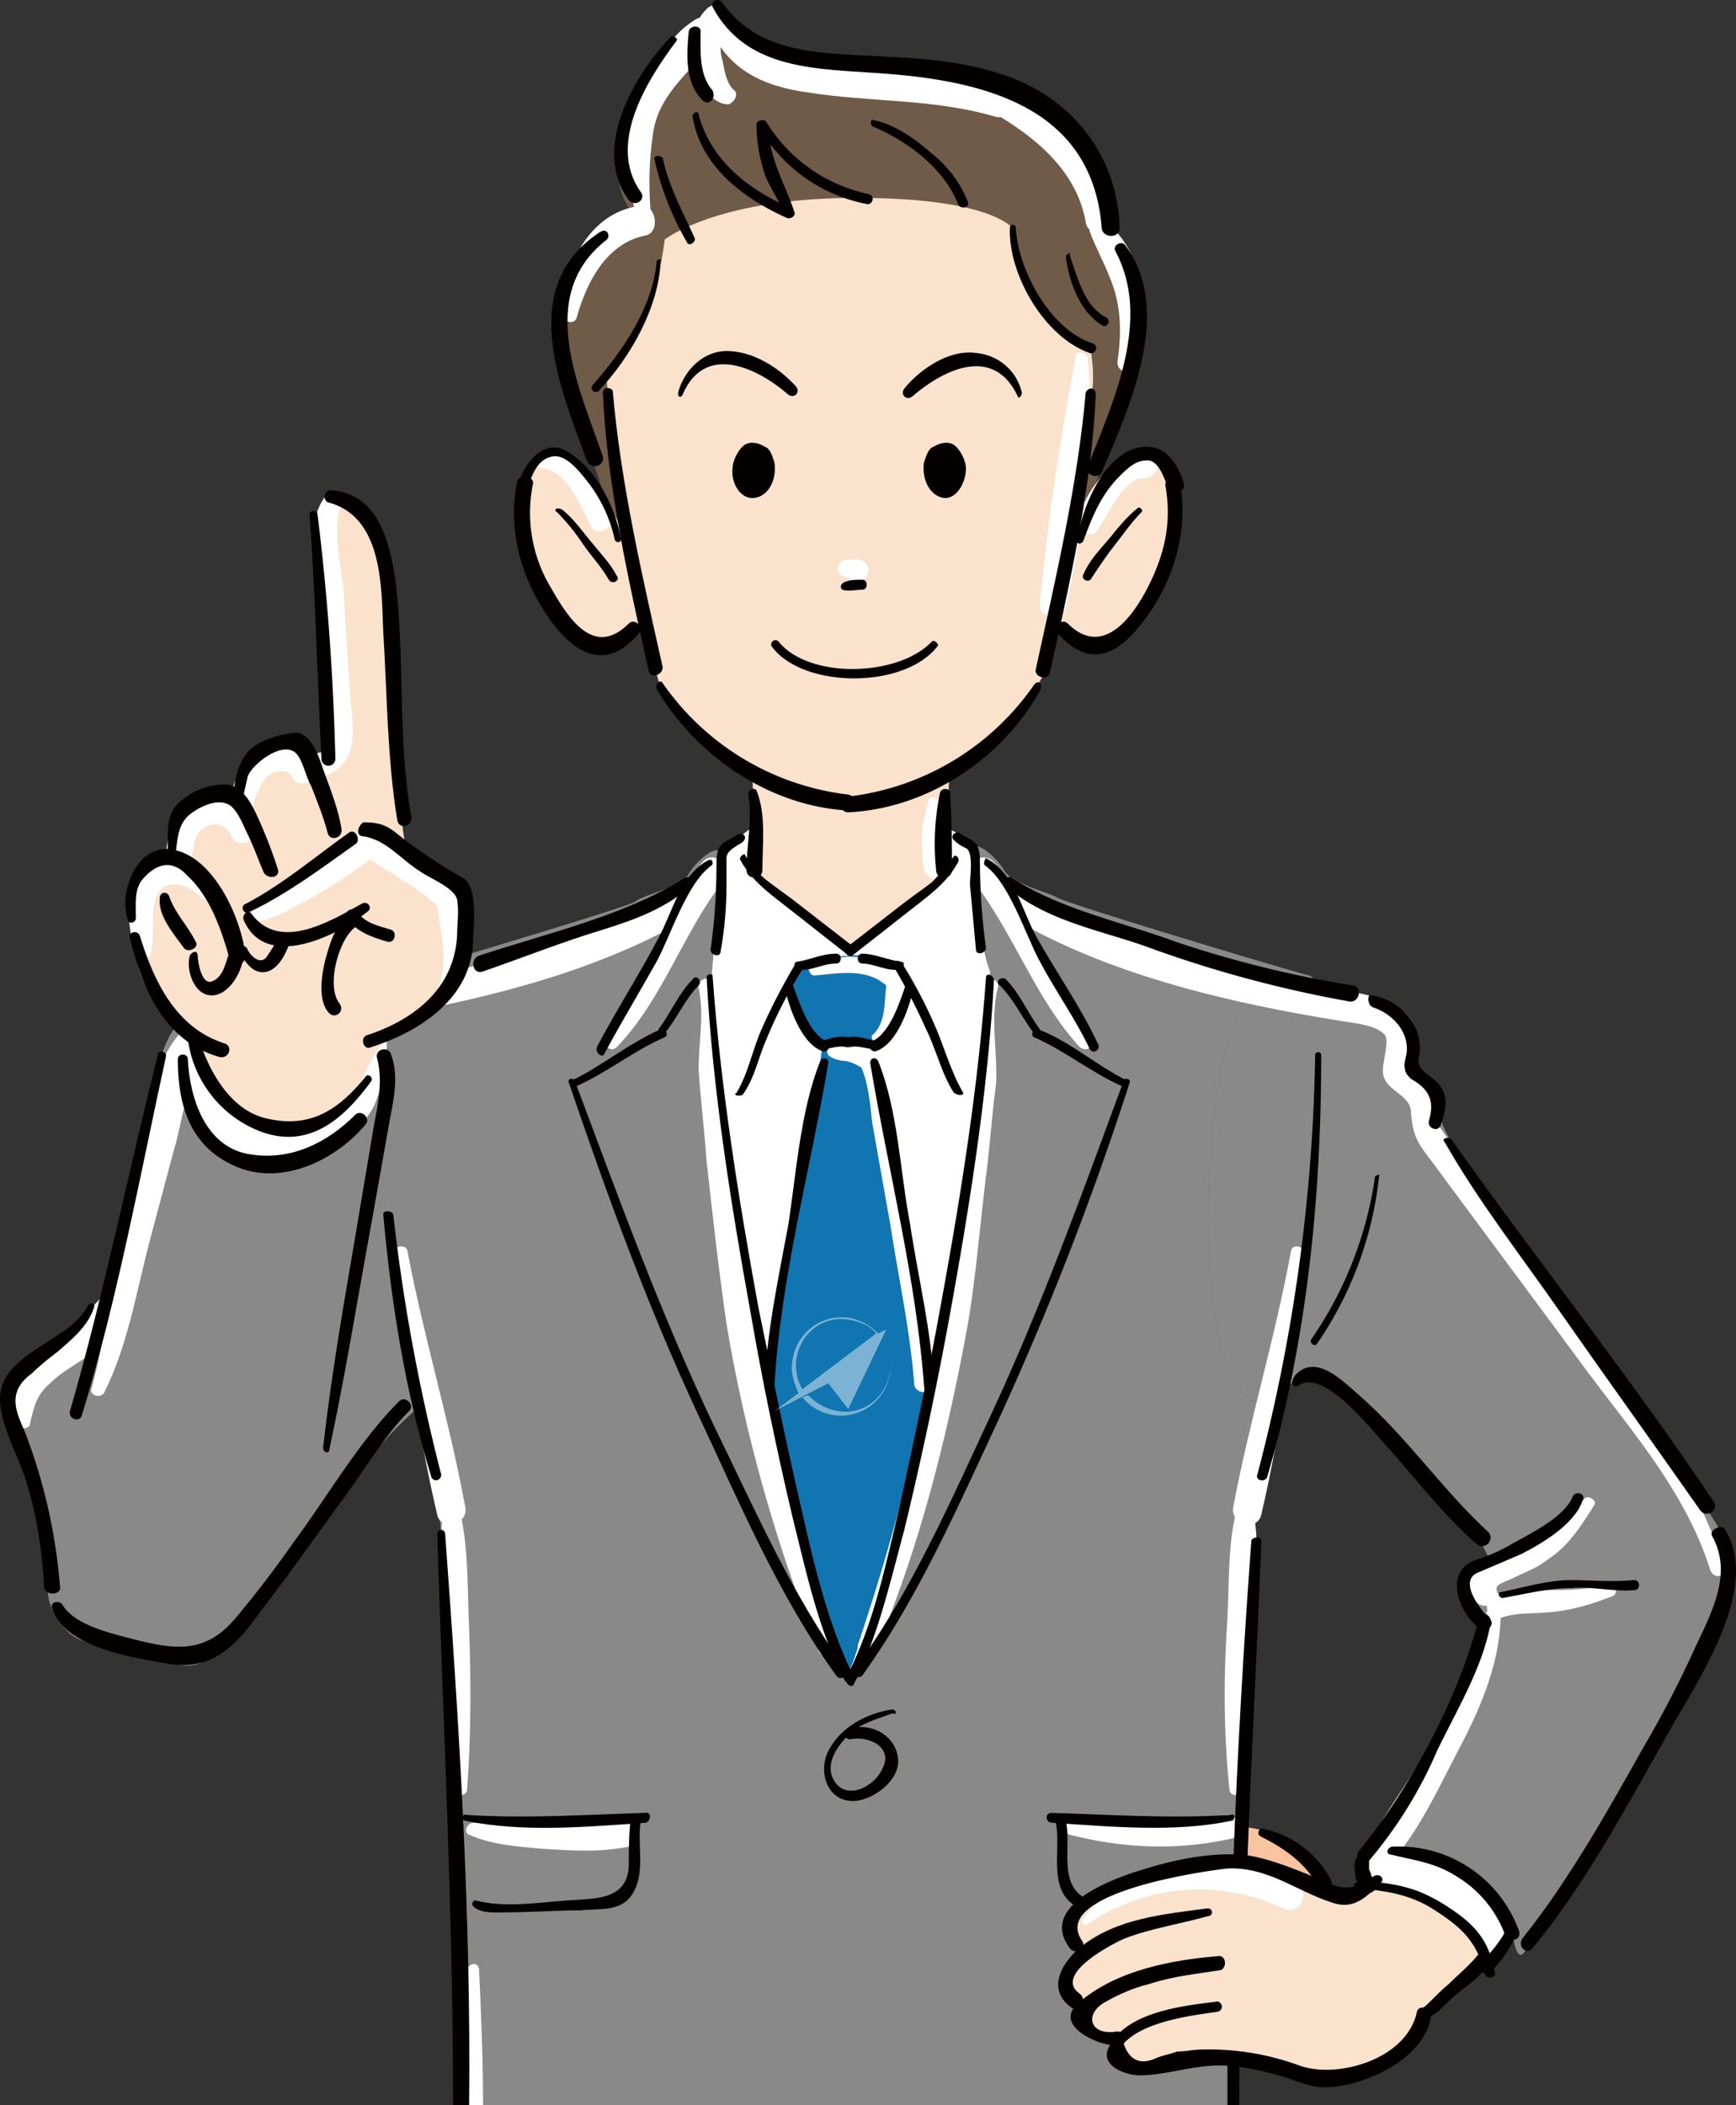 <svg xmlns="http://www.w3.org/2000/svg" width="132" height="160" fill="none" viewBox="0 0 132 160"><rect x="0" y="0" width="132" height="160" fill="#333333" stroke="none"/><g clip-path="url(#a)"><path fill="#898989" d="M95.45 114.05c.15-1.51 1.97-7.26 3.19-15.12 1.21-7.86 3.19-24.18.9-24.79-2.27-.6-18.35-5.44-19.1-5.9-.77-.45-3.5-1.05-4.1-2.11-.61-1.06-2.43-2.57-2.43-1.36l.15 5.6s1.52 6.34-1.82 24.33a210 210 0 0 1-8.2 31.9c-.76-2.42-5.16-15.27-8.04-31.6-2.88-17.84-1.36-24.34-1.36-24.34l.15-5.59c0-1.2-1.82.3-2.43 1.36-.6 1.06-3.34 1.51-4.1 2.12-.76.45-17 5.29-19.12 5.9-2.12.6-.3 16.92 1.07 24.78 1.21 7.86 3.18 13.6 3.18 15.12.16 1.36 1.22 31.9 1.52 45.65h59.02c.3-13.6 1.52-44.6 1.52-45.95"/><path fill="#fff" d="M36.43 149.72c0-.6-.76-.6-.91 0-.15 3.48-.15 6.8-.15 10.28h1.36c0-3.48-.15-6.95-.3-10.28"/><path fill="#040000" d="M94.24 155.92c0-.6-.91-.6-.91 0V160h.9z"/><path fill="#fff" d="M106.83 140.2c-1.21-.3-3.64 2.42-2.58 2.72s3.5.3 5.31 1.81a12 12 0 0 1 3.19 4.39c.3.6 2.12-2.57 2.12-2.57-.45-1.21-1.51-3.03-4.24-4.84-2.28-1.36-3.8-1.51-3.8-1.51"/><path fill="#898989" d="M35.21 104.07s-5.15-24.49-5.91-25.24c-.76-.91-7.9-3.18-11.99-2.57-4.25.45-4.55 2.87-5.16 4.23-.45 1.2-2.58 14.2-3.64 16.63s-3.34 4.53-4.7 5.6c-1.37 1.05-2.28 1.65-3.2 2.86-.9 1.21.46 3.48 1.53 5.6.9 2.11 1.67 8.16 1.51 9.52s1.07 3.17 2.13 3.78 7.89 2.11 8.2 2.11 1.36.16 2.72-1.2c1.37-1.37 10.62-13.61 10.62-13.61s4.56-6.05 7.9-6.8z"/><path fill="#fff" d="M57.52 62.5c-.3.6-2.58 1.82-2.58 2.12s-.91 9.97-.91 11.18c-.15 1.21 3.19 23.28 4.55 30.54 1.52 7.25 5 21.46 6.07 21.31.91-.15 3.95-11.94 6.52-25.24 2.13-11.04 3.8-23.28 4.1-28.57-.9-2.12-1.21-8.47-1.21-9.22 0-.76-1.52-1.51-2.89-1.97-1.36-.45-13.65-.15-13.65-.15"/><path fill="#6F5B48" d="M84.83 18.06c1.37 2.12 2.13 4.84 1.52 8.92-.76 4.08-4.55 13.9-4.55 13.9l-34.6.46s-3.34-9.52-4.25-13.6c-.9-4.09-.3-8.92 5.16-11.5-1.67-2.1-1.52-5.59.3-9.21 1.83-3.63 4.7-5.75 6.38-6.35 0 0 1.06 3.47 7.74 4.08 6.67.75 13.8.9 18.05 4.08 4.4 3.02 4.25 9.22 4.25 9.22"/><path fill="#1175B1" d="M64.5 72.63c-2.28.15-3.8.9-3.8.9l-.75 1.52s.6 1.81 1.06 2.72c.45.76 1.52 1.66 1.52 1.66l-.76 5.9s-3.19 17.08-3.34 19.5 3.34 14.66 3.94 17.08c.61 2.27 1.67 5.6 1.98 5.6.3 0 5.3-15.58 6.22-22.53.15-1.51-4.1-25.1-4.1-25.1s1.37-1.96 1.67-2.72l.76-1.96-1.06-1.66c.3-.46-1.52-1.06-3.34-.91"/><path fill="#F8C39F" d="M57.37 66.28c.15-3.17-.15-8.16-.46-9.67h15.33l-.15 4.53.15 5.14-7.44 5.9z"/><path fill="#575A61" d="M97.58 74.44c1.97.46 6.82 1.67 7.89 1.82 1.21.15 2.42 1.5 2.27 3.02-.15 1.51-.3 2.12 0 2.27s.6.15 1.22.9c.45.91.9 1.82.6 2.12-.15.45.3 1.66 1.82 3.78a4401 4401 0 0 1 18.06 25.85c1.21 1.81 2.43 3.47 2.12 5.9-.3 2.41-2.12 5.89-3.49 8.46-1.51 2.72-11.68 19.5-12.29 19.95-.6.46-.75-1.81-1.06-2.57-.3-.6-3.8-4.08-6.07-4.68s-2.12-.6-2.12-.6l-2.13 2.26s-.9-1.36-.75-1.66l.45-.91s6.22-7.86 8.8-17.23c0 0-2.12-2.57-1.52-3.48.61-.9 1.83-1.2 1.83-1.2s-.92-2.12-1.83-2.88c-.9-.6-6.37-8.01-7.89-9.22s-3.94-2.57-5.16-1.36c-1.2 1.2-3.18 1.5-3.18 1.5s-3.04-1.96-3.19-11.18c-.3-9.07.91-21.91 5.62-20.86"/><path fill="#F8C39F" d="M104.25 143.07c-.9.9-1.82 1.2-2.12 1.2s-.91-.3-.91-.3-3.64-1.5-5.62-2.1c-1.97-.61-4.1-.31-7.73.75-3.65 1.06-5.92 2.26-6.23 3.47-.45 1.21.61 2.27.61 2.27s-1.06 1.51-1.06 2.27c-.15.75 1.06 1.66 1.06 1.66s-.45 1.06.15 1.51c.61.46 1.67.9 1.67.9l1.22.31s-.46 1.06 0 1.51c.45.46 1.21.6 1.21.6l6.07-1.05c1.06-.15 2.73.6 2.88.76.3.15 4.4 1.96 7.9.75 3.48-1.2 3.79-2.27 5-4.84 0 0 4.55-3.47 4.4-4.38s-1.82-3.02-4.25-4.23-4.25-1.06-4.25-1.06"/><path fill="#F8C39F" d="M101.22 143.98c-1.52-2.57-3.95-4.39-4.7-4.69-.76-.3-1.98-.45-1.98-.45l-.15 3.02 2.12.3z"/><path fill="#FAE2CD" d="M46.14 28.94c.3 4.24 1.52 11.95 1.52 11.95s-2.73-5.6-5.01-6.35c-2.28-.76-3.34 2.42-2.58 6.2.76 3.77 3.8 8.91 5.77 8.61 1.97-.45 3.03-1.66 3.03-1.66s.91 3.02 1.21 4.08 3.34 4.53 7.29 6.8c3.94 2.12 6.07 2.57 7.28 2.57s7.44-1.51 10.92-5.14c3.5-3.63 3.8-4.83 3.8-4.83l.9-3.18s2.13 1.97 4.26.76 4.85-5.9 5-8.62c.3-2.72-.45-5.6-1.66-5.74-1.22-.15-2.74.45-2.74.75-.15.3-1.36 1.36-1.36 1.66-.15.3-2.13 3.48-2.13 3.48s1.22-8.46 1.37-10.28c.3-1.81-.15-3.78-.15-3.78a11.2 11.2 0 0 1-5.77-8.76s-1.36-2.42-11.98-2.42-14.57 3.17-14.57 3.17-.46 4.08-1.82 6.35c-1.52 2.42-2.58 4.38-2.58 4.38"/><path fill="#fff" d="M57.52 62.5c-.3.6-2.58 1.82-2.58 2.12s-.91 9.97-.91 11.18c-.15 1.21 3.19 23.28 4.55 30.54 1.52 7.25 5 21.46 6.07 21.31.91-.15 3.95-11.94 6.52-25.24 2.13-11.04 3.8-23.28 4.1-28.57-.9-2.12-1.21-8.47-1.21-9.22 0-.76-1.52-1.51-2.89-1.97-1.36-.45-13.65-.15-13.65-.15"/><path fill="#1175B1" d="M64.5 72.63c-2.28.15-3.8.9-3.8.9l-.75 1.52s.6 1.81 1.06 2.72c.45.76 1.52 1.66 1.52 1.66l-.76 5.9s-3.19 17.08-3.34 19.5 3.34 14.66 3.94 17.08c.61 2.27 1.67 5.6 1.98 5.6.3 0 5.3-15.58 6.22-22.53.15-1.51-4.1-25.1-4.1-25.1s1.37-1.96 1.67-2.72l.76-1.96-1.06-1.66c.3-.46-1.52-1.06-3.34-.91"/><path fill="#FAE2CD" d="M57.37 66.28c.15-3.17-.15-8.16-.46-9.67h15.33l-.15 4.53.15 5.14-7.44 5.9z"/><path fill="#898989" d="M97.58 74.44c1.97.46 6.82 1.67 7.89 1.82 1.21.15 2.42 1.5 2.27 3.02-.15 1.51-.3 2.12 0 2.27s.6.15 1.22.9c.45.91.9 1.82.6 2.12-.15.45.3 1.66 1.82 3.78a4401 4401 0 0 1 18.06 25.85c1.21 1.81 2.43 3.47 2.12 5.9-.3 2.41-2.12 5.89-3.49 8.46-1.51 2.72-11.68 19.5-12.29 19.95-.6.46-.75-1.81-1.06-2.57-.3-.6-3.8-4.08-6.07-4.68s-2.12-.6-2.12-.6l-2.13 2.26s-.9-1.36-.75-1.66l.45-.91s6.22-7.86 8.8-17.23c0 0-2.12-2.57-1.52-3.48.61-.9 1.83-1.2 1.83-1.2s-.92-2.12-1.83-2.88c-.9-.6-6.37-8.01-7.89-9.22s-3.94-2.57-5.16-1.36c-1.2 1.2-3.18 1.5-3.18 1.5s-3.04-1.96-3.19-11.18c-.3-9.07.91-21.91 5.62-20.86"/><path fill="#FAE2CD" d="M104.25 143.07c-.9.9-1.82 1.2-2.12 1.2s-.91-.3-.91-.3-3.64-1.5-5.62-2.1c-1.97-.61-4.1-.31-7.73.75-3.65 1.06-5.92 2.26-6.23 3.47-.45 1.21.61 2.27.61 2.27s-1.06 1.51-1.06 2.27c-.15.75 1.06 1.66 1.06 1.66s-.45 1.06.15 1.51c.61.46 1.67.9 1.67.9l1.22.31s-.46 1.06 0 1.51c.45.46 1.21.6 1.21.6l6.07-1.05c1.06-.15 2.73.6 2.88.76.3.15 4.4 1.96 7.9.75 3.48-1.2 3.79-2.27 5-4.84 0 0 4.55-3.47 4.4-4.38s-1.82-3.02-4.25-4.23-4.25-1.06-4.25-1.06"/><path fill="#F8C39F" d="M101.22 143.98c-1.52-2.57-3.95-4.39-4.7-4.69-.76-.3-1.98-.45-1.98-.45l-.15 3.02 2.12.3z"/><path fill="#fff" d="M27.17 77.62c8.35-1.36 17.76-3.48 25.19-7.86 1.37-.76.15-2.87-1.21-2.12-7.29 4.23-16.4 6.35-24.58 7.71-1.52.3-.91 2.57.6 2.27"/><path fill="#fff" d="M46.9 79.58c3.49-3.62 5-8.61 8.04-12.54.91-1.06-.6-2.57-1.52-1.51-1.97 2.11-2.43 5.29-3.8 7.7-1.05 1.97-1.96 4.09-3.48 5.75-.3.45.3 1.06.76.6"/><path fill="#fff" d="M30.06 95.15c.75 6.65 1.66 13.46 3.18 19.96.3 1.36 2.43.75 2.13-.6-1.22-6.66-3.19-13-4.4-19.5-.16-.46-1.07-.31-.91.14"/><path fill="#fff" d="M33.85 114.05c-.6 2.87-.15 6.04-.15 8.92.15 4.38.6 8.61.9 13 0 .6.92.6.92 0 .3-4.09.3-8.17.15-12.25-.15-3.02 0-6.65-.91-9.67 0-.46-.76-.46-.91 0"/><path fill="#fff" d="M49.48 16.25c-.15-1.97-.15-3.93.15-5.9.3-2.72 2.12-4.23 3.8-6.2.9-1.05-.46-2.57-1.68-1.66-4.4 3.78-5 8.62-3.34 13.9.3.46 1.07.46 1.07-.14"/><path fill="#fff" d="M55.85 6.88c-.6-.46-.76-1.52-.91-2.27-.15-.46-.15-.76-.15-1.21 0-.6.45-1.21.6-1.66.16-.91-.9-1.82-1.66-1.06-1.22 1.2-1.22 2.87-.76 4.53.3 1.06 1.06 2.72 2.42 2.72.46-.15.76-.75.46-1.05"/><path fill="#fff" d="M49.78 7.03c.76-.6 1.37-1.36 2.12-1.97.46-.6 1.07-1.51 1.83-1.81 1.36-.46.6-2.42-.76-1.82a7 7 0 0 0-2.13 1.97c-.76.9-1.51 1.81-1.82 3.02-.15.6.46.9.76.6"/><path fill="#fff" d="M53.88 1.74c1.21 3.47 4.1 4.83 7.58 5.29 4.7.75 9.41.45 14.12 1.81 1.2.45 1.97-1.36.9-2.12-6.67-4.08-15.77.76-21.54-5.59-.46-.45-1.21 0-1.06.6"/><path fill="#fff" d="M74.97 8.24c3.49 1.96 6.83 4.53 7.58 8.61.16 1.36 2.13.76 1.98-.6a11.5 11.5 0 0 0-9.1-9.22c-.61 0-1.07.75-.46 1.2"/><path fill="#fff" d="M43.86 24.1c.76-2.71 2.28-5.59 5.16-6.19 1.22-.15.91-2.42-.3-2.27-3.95.46-5.92 4.69-5.92 8.17 0 .75.91.9 1.06.3"/><path fill="#fff" d="M82.86 17.6c.45 1.22 1.06 2.28 1.52 3.48.9 2.12.9 4.24.6 6.35-.15.91 1.22 1.21 1.37.3.76-3.77 1.06-8.16-2.28-10.88-.45-.45-1.36 0-1.21.76"/><path fill="#fff" d="M53.12 75.05c.45 2.11 0 4.08 0 6.2.15 2.41.45 4.68.6 6.95.46 4.08.92 8.31 1.52 12.4 1.37 8.3 3.8 16.92 6.98 24.78.3.91 1.67.6 1.37-.45-2.73-8.16-4.7-16.63-6.37-24.94-.76-3.93-1.22-8.01-1.83-12.1-.45-2.71-.75-5.28-1.06-8-.15-1.82.15-3.48-.45-5.3.15-.45-.91-.15-.76.46"/><path fill="#fff" d="M131.1 119.19c-1.66-5.75-5-10.13-8.49-15.12-3.94-5.6-7.89-11.18-11.83-16.63-.46-.6-.91-1.2-1.22-1.66-.6-.76-.15-2.12-.45-3.02a2 2 0 0 0-.91-1.06c-1.22-.6-.76-1.81-.6-2.87 0-1.06-.77-1.97-1.68-2.42-1.67-1.06-4.1-1.06-5.92-1.51-2.88-.6-5.76-1.36-8.64-2.12-4.4-1.2-9.26-2.72-13.2-5.14-1.37-.75-2.58 1.36-1.22 2.12 7.44 4.38 16.7 6.5 25.19 7.86.9.15 2.58.3 3.19 1.06.3.45-.16 1.96-.16 2.57-.15 1.66 2.13 1.81 2.13 3.32.15 2.12.76 2.57 1.97 4.23 3.8 5.14 7.74 10.43 11.53 15.57 3.64 4.84 7.44 9.22 9.26 14.97.3.75 1.21.45 1.06-.15"/><path fill="#fff" d="M120.49 113.9c-1.82 1.96-4.25 3.17-6.68 4.23-1.36.6-3.49 2.57-1.36 3.78.75.45 1.51-.3 1.36-1.06-.15-.45.6-.6 1.22-.9.9-.46 1.82-.76 2.58-1.37 1.66-1.06 2.58-2.57 3.64-4.23.15-.3-.46-.76-.76-.45"/><path fill="#fff" d="M122.3 120.4c-1.66.45-3.18.45-4.85.45-1.36 0-2.58-.15-3.79.3-1.06.45-.6 2.27.45 1.82 1.22-.46 2.58-.3 3.95-.46 1.52-.15 3.03-.6 4.55-1.2.46-.16.3-1.06-.3-.91"/><path fill="#fff" d="M113.05 122.51a62 62 0 0 1-4.4 10.28c-1.67 2.87-3.94 5.75-5.3 8.77-.46.9.6 1.81 1.36 1.06 2.73-2.42 4.55-6.5 6.22-9.68s3.18-6.65 3.18-10.43c0-.45-.9-.6-1.06 0"/><path fill="#fff" d="M82.86 78.98c-1.37-1.66-2.43-3.78-3.5-5.75-1.36-2.57-1.66-5.59-3.78-7.7-1.07-1.06-2.43.45-1.52 1.5 3.03 3.94 4.7 8.93 8.04 12.55.6.46 1.21-.15.76-.6"/><path fill="#fff" d="M98.18 95c-1.21 6.65-3.18 13-4.4 19.5-.3 1.36 1.82 1.97 2.13.6 1.51-6.5 2.42-13.3 3.18-19.95 0-.45-.76-.6-.9-.15"/><path fill="#fff" d="M94.24 114.05c-.91 2.72-.76 6.04-.91 8.92-.3 4.38-.3 8.61.15 13 0 .6.91.6.91 0 .3-4.09.76-8.17.91-12.25.15-3.02.6-6.5-.15-9.67 0-.46-.76-.46-.91 0"/><path fill="#fff" d="M74.97 74.75c-.6 1.5-.46 3.02-.46 4.53 0 2.57-.45 5.14-.9 7.56-.61 4.38-1.22 8.77-1.98 13.15a172 172 0 0 1-6.37 24.94c-.3.9 1.06 1.21 1.36.45 3.34-7.86 5.47-16.47 6.98-24.79.61-3.62.91-7.4 1.37-11.18.3-2.27.45-4.69.76-6.95.15-2.42-.46-5 .15-7.41.15-.6-.76-.9-.91-.3"/><path fill="#fff" d="M64.04 43.76c.3.15.46.15.76.3.6.3 1.22 0 1.22-.76 0-.6-.61-.9-1.22-.75h-.45c-.61 0-.91 1.06-.3 1.2"/><path fill="#fff" d="M81.8 27.13a199 199 0 0 0-2.73 18.74c-.16 1.21 1.82 1.36 1.97.3 1.36-6.04 2.27-12.7 1.67-18.89 0-.45-.91-.75-.91-.15"/><path fill="#fff" d="M41.28 35.6c1.82.15 2.89 2.87 3.65 4.38.45.9 1.97.15 1.51-.9-.9-1.82-2.73-5.45-5.3-4.4-.46.31-.46.92.14.92"/><path fill="#fff" d="m83.47 40.28 1.36-2.27c.3-.45 1.21-1.66 1.97-1.66 1.22.15 1.82-1.66.46-1.81-1.37-.3-2.58.6-3.5 1.66-.75.9-1.81 2.42-1.66 3.78.3.6 1.06.9 1.37.3"/><path fill="#fff" d="M61.92 74.14c1.82-.15 3.94-.6 5.46.76.76.6 1.82-.46 1.06-1.06a4 4 0 0 0-2.58-1.06c-.6 0-1.21-.15-1.97 0-.76 0-1.36.45-2.12.6-.46-.15-.3.76.15.76"/><path fill="#fff" d="M66.93 79.43c.6-.15 1.06-.9 1.36-1.51.46-.9.76-1.96.6-3.02 0-.91-1.36-.91-1.5 0-.16 1.2 0 2.87-1.07 3.78-.15.15.15.75.6.75"/><path fill="#fff" d="M62.98 80.19c.3.3.91.45 1.37.45.6.15.76.3 1.36.6.76.46 1.98-.45 1.37-1.35-.46-.76-1.22-1.06-2.13-1.06-.6 0-1.51.15-1.97.6-.15.15-.15.46 0 .76"/><path fill="#fff" d="M65.4 80.94c.62 1.21.77 3.03.92 4.39l1.37 7.7c.6 3.94 1.51 8.02 1.82 12.1 0 .9 1.51.9 1.36 0-.3-3.93-1.21-7.86-1.97-11.64-.46-2.72-1.06-5.6-1.52-8.31-.3-1.52-.45-3.18-1.06-4.54-.46-.75-1.21-.3-.91.3"/><path fill="#fff" d="M70.57 60.99c-.15.76-.46 1.51-.46 2.42s0 1.81.15 2.57c.16 1.06 1.67 1.2 1.83 0 .15-.76 0-1.51 0-2.27-.16-.9-.46-1.81-.46-2.57-.3-.6-1.06-.75-1.06-.15"/><path fill="#fff" d="M35.67 139.44c1.67.76 3.64.9 5.46 1.06 2.28.15 4.4.3 6.68-.15 1.06-.3.76-1.81-.3-1.81-3.8-.16-7.74 0-11.54 0-.45 0-.76.75-.3.9"/><path fill="#fff" d="M81.34 139.44c4.1 1.06 8.2 1.21 12.3.3 1.2-.3.6-1.96-.46-1.8-3.8.44-7.9.9-11.69.44-.6 0-.76.91-.15 1.06"/><path fill="#fff" d="M82.7 146.24a15 15 0 0 1 14.88-1.2c1.21.6 2.12-1.21 1.06-1.67-5-2.42-12.6-2.27-16.24 2.42-.3.15 0 .76.3.45"/><path fill="#fff" d="M16.1 75.8c-1.83 2.27-3.95 8.77.9 11.95s10.48-1.36 11.54-3.93c1.06-2.73 1.21-5.75.15-7.71-1.06-1.97-9.1-4.69-12.6-.3"/><path fill="#fff" d="M7.9 105.89c1.82-3.63 2.43-7.56 3.5-11.64l1.81-6.8c.76-2.43.91-5.9 2.89-7.72 1.21-1.05-.61-2.87-1.82-1.81-3.04 2.72-3.5 8.47-4.4 12.24-1.37 5-1.52 10.28-2.89 15.27-.3.6.6.9.91.45"/><path fill="#fff" d="M2.29 108.15c.3-1.2.45-2.11 1.52-3.02.75-.76 1.82-1.36 2.73-1.97 1.82-1.36 3.18-2.72 3.79-4.98.3-1.06-1.21-1.82-1.82-.76-2.13 3.93-8.65 5.44-7.44 10.73.16.46 1.22.6 1.22 0"/><path fill="#FAE2CD" d="M35.37 67.49c.45 2.87-.46 6.5-1.52 8.01-.91 1.51-3.04 2.57-4.25 3.33-1.21.75-1.82 3.17-2.73 4.23s-3.34 3.17-6.07 2.72-4.25-1.66-4.86-3.02c-.75-1.36-1.21-3.18-1.36-3.48s-3.19-2.57-4.1-5.9c-.9-3.17-.9-5.59-.3-6.5.6-1.05 2.43-1.8 2.43-1.8s0-2.12 1.21-3.18a7 7 0 0 1 3.19-1.36l.45.45s.15-1.81 1.37-3.17C20.04 56.6 21.4 56 22 56.3s2.28 1.97 2.43.91-.6-16.63-.45-17.84c.15-1.2 1.51-2.11 3.18-.6 1.52 1.51 2.13 4.08 2.43 8.92.15 4.84.6 11.49.91 13.9.15 2.42.6 3.78.6 3.78z"/><path fill="#fff" d="M11.4 72.63c.45-1.36 0-2.87.45-4.38.6-1.67 2.58-1.06 3.49 0 .45.45 1.06-.16.9-.6-.45-.92-.9-1.82-1.96-2.28-1.07-.3-2.13-.3-2.89.46-1.97 1.66-1.82 4.83-.76 6.95 0 .45.61.15.76-.15"/><path fill="#fff" d="M14.58 65.22c.15-.9.15-1.81.9-2.26.92-.6 1.68-.3 2.13.6.46 1.06 2.13.3 1.82-.76-.6-1.96-2.42-2.57-4.1-1.66a3.65 3.65 0 0 0-1.97 4.08c.16.6 1.22.6 1.22 0"/><path fill="#fff" d="M19.13 61.75c.15-.91.6-2.27 1.37-2.88.45-.3 1.51-.45 1.67.16.45 1.05 2.12.3 1.82-.76-.61-1.66-2.74-1.97-4.1-1.06-1.37.9-2.28 2.87-1.82 4.54.3.75 1.06.6 1.06 0"/><path fill="#fff" d="M24.9 37.56c-1.98 1.97-.61 7.1-.46 9.67.15 2.27.3 4.39.3 6.66 0 .75 0 1.5.16 2.41 0 .91-.16.76-1.22 1.06-1.21.3-.6 2.12.46 1.82 3.64-1.06 2.58-4.08 2.43-7.1l-.46-7.26c-.15-1.82-.91-4.84-.15-6.35.45-.76-.6-1.36-1.06-.9"/><path fill="#fff" d="M19.43 70.06c1.37-.15 2.74-1.06 3.95-1.66 1.67-.91 3.34-1.97 4.85-3.18 1.07-.75-.45-2.26-1.36-1.36a38 38 0 0 1-3.95 2.87c-1.21.76-2.42 1.97-3.79 2.57-.3 0-.15.76.3.76"/><path fill="#fff" d="M27.02 64.01c.6 1.06 1.82 1.82 2.88 2.42 1.22.76 2.43 1.51 3.5 2.57.75.76 2.12-.45 1.2-1.2-.9-.91-2.12-1.67-3.18-2.43-1.21-.75-2.43-1.66-3.8-2.11-.45-.15-.75.45-.6.75"/><path fill="#fff" d="M34.15 75.2c1.06-2.12 1.06-4.38 1.06-6.65 0-1.36-2.12-1.21-1.97 0 .15 2.11.91 4.23.15 6.35-.3.45.46.75.76.3"/><path fill="#040000" d="M52.66 8.84c.61 3.78 3.8 6.2 7.14 7.71.3.15.75-.15.6-.45-.76-2.27-1.97-4.09-1.97-6.65-.3 0-.46.15-.76.15a12.1 12.1 0 0 0 8.2 5.9c.45.14.75-.61.15-.76a12 12 0 0 1-7.74-5.45c-.15-.3-.76-.15-.76.16q0 1.58.45 3.17c.3 1.36 1.22 2.42 1.67 3.63l.46-.46c-3.19-1.36-6.07-3.62-6.98-7.1 0-.3-.46-.15-.46.15"/><path fill="#040000" d="M66.32 9.6c2.58 1.05 5.46 3.17 6.52 5.9.16.44.91.3.76-.16a9 9 0 0 0-2.88-3.78c-1.21-1.06-2.73-2.11-4.25-2.42-.3-.15-.3.3-.15.46"/><path fill="#040000" d="M76.79 17.3c-.15 3.48 2.58 8.32 6.07 9.53.45.15.76-.6.15-.76-3.19-1.06-5.61-5.59-5.77-8.76 0-.3-.45-.3-.45 0"/><path fill="#040000" d="M81.04 19.57c.3 1.97 1.06 4.08 2.73 5.14.45.3.76-.45.3-.6-1.67-.9-2.12-3.03-2.73-4.69.15-.3-.3-.15-.3.15"/><path fill="#040000" d="M49.93 19.88c-.3 3.47-2.58 6.8-4.85 9.37-.3.3.15.75.45.45 2.43-2.57 4.55-6.35 4.7-9.82.16-.3-.3-.16-.3 0"/><path fill="#040000" d="M49.78 12.17a22 22 0 0 0 2.43 6.2c.15.45.76 0 .6-.3-.9-1.97-1.97-3.94-2.42-6.06-.3-.3-.76-.15-.6.16"/><path fill="#040000" d="M45.84 29.85c.3 6.95 1.97 14.36 3.49 21.16.15.6 1.06.3 1.06-.3-1.52-6.8-3.19-13.9-3.8-21.01-.15-.3-.75-.3-.75.15"/><path fill="#040000" d="M45.68 17.6C39.31 21.7 42.5 29.26 44.62 35c.3.75 1.37.44 1.22-.31-1.83-5.3-5.16-12.25.3-16.48.3-.3 0-.9-.46-.6"/><path fill="#040000" d="M39.31 36.65c-.76 3.93.46 7.71 2.73 10.74 1.97 2.57 4.25 3.47 6.53.75.45-.45-.3-1.2-.76-.75-2.73 2.72-4.7-.6-5.92-2.72a11 11 0 0 1-1.37-7.87c.16-.6-1.06-.9-1.2-.15"/><path fill="#040000" d="M47.2 40.89c-.45-2.42-1.82-5.14-3.94-6.5-1.82-1.21-3.34.75-3.8 2.26-.15.46.61.76.76.15.3-.9.76-1.96 1.82-2.11.91-.15 1.82.9 2.43 1.66a11 11 0 0 1 2.28 4.69c.15.3.6.15.45-.15"/><path fill="#040000" d="M42.35 38.92c.75.76 1.36 1.51 1.97 2.42s1.36 1.66 1.97 2.72c.3.45.91 0 .6-.3-.45-.9-1.2-1.66-1.81-2.42-.76-.9-1.37-1.81-2.28-2.57-.45-.3-.76 0-.45.15"/><path fill="#040000" d="M49.93 52.37c3.04 5.14 8.65 8.92 14.57 9.23.76 0 .76-1.06 0-1.21a20 20 0 0 1-14.11-8.47c-.15-.3-.6 0-.46.45"/><path fill="#040000" d="M82.55 29.85c-.6 6.95-2.27 14.06-3.79 21.01-.15.6.91.91 1.06.3 1.52-6.8 3.19-14.2 3.5-21.16 0-.6-.61-.6-.77-.15"/><path fill="#040000" d="M88.62 36.96c.46 2.57 0 4.83-1.06 7.1s-3.49 6.2-6.37 3.33c-.46-.46-1.21.3-.76.75 2.28 2.57 4.4 1.82 6.37-.75 2.43-3.03 3.64-7.1 2.89-10.89 0-.6-1.22-.3-1.07.46"/><path fill="#040000" d="M82.4 41.04c.61-1.67 1.22-3.18 2.43-4.54.6-.6 1.37-1.5 2.28-1.5.9-.16 1.36 1.2 1.67 1.96.3.75 1.51.45 1.21-.3-.6-1.97-1.97-3.33-4.1-2.42-2.27 1.05-3.64 4.53-3.94 6.65-.3.45.3.6.45.15"/><path fill="#040000" d="M86.5 38.62c-.76.6-1.52 1.51-2.12 2.27-.76.9-1.52 1.66-1.98 2.72-.3.45.46.75.61.3.6-.9 1.21-1.81 1.82-2.57.6-.76 1.21-1.66 1.97-2.42.16-.15-.15-.45-.3-.3"/><path fill="#040000" d="M78.61 52.07a20 20 0 0 1-14.11 8.47c-.76 0-.76 1.2 0 1.2 6.07-.3 11.68-4.08 14.56-9.21.3-.6-.15-.91-.45-.46"/><path fill="#040000" d="M51 2.8c-2.74 2.87-6.07 8.46-3.2 12.39.46.6 1.37 0 .92-.6-2.58-3.63.45-8.47 2.73-11.5.15-.14-.3-.45-.46-.3"/><path fill="#040000" d="M52.36 2.5c-.15 1.65-.3 3.77 1.06 5.13.46.45 1.06-.15.76-.75-1.06-1.21-.91-3.03-.91-4.54 0-.45-.91-.45-.91.15"/><path fill="#040000" d="M54.18.53c2.43 4.53 7.28 4.68 11.84 4.98 7.89.46 16.99 2.12 17.75 11.8 0 .75 1.36.9 1.36 0-.15-5.14-3.18-9.38-8.04-11.34-3.18-1.21-6.37-1.51-9.7-1.66-4.56-.3-9.57 0-12.45-4.09-.3-.45-.91-.15-.76.3"/><path fill="#040000" d="M84.83 19.12c2.73 5.14-.15 11.34-2.12 16.32-.3.6.76 1.06 1.06.46 2.12-4.99 5.46-12.25 1.82-17.23-.3-.46-1.06 0-.76.45"/><path fill="#040000" d="M51.9 30c1.67-3.93 5.62-2.11 8.05 0 .45.3.9-.15.6-.6-1.36-1.51-3.33-2.72-5.3-2.72-1.83 0-3.2 1.5-3.65 3.02-.15.45.15.6.3.3"/><path fill="#040000" d="M57.82 37.71c.91-.45 1.22-1.66 1.06-2.57-.15-.45-.3-1.06-.75-1.2-.46-.3-1.22-.46-1.67 0-.46.45-.76 1.2-.76 1.66-.15 1.2.76 2.72 2.12 2.11"/><path fill="#040000" d="M77.7 29.85a3.9 3.9 0 0 0-3.49-3.02c-1.97-.3-4.25 1.2-5.46 2.72-.3.45.15.9.6.6 2.43-2.11 6.23-3.93 8.05 0 0 .16.3 0 .3-.3"/><path fill="#040000" d="M71.33 37.71c-.91-.45-1.22-1.66-1.07-2.57.16-.45.3-1.06.76-1.2.46-.3 1.22-.46 1.67 0 .46.45.76 1.2.76 1.66 0 1.2-.91 2.72-2.12 2.11"/><path fill="#040000" d="M64.04 44.82c.46.15 1.07 0 1.52 0 .46 0 .46-.76 0-.76-.45 0-1.21 0-1.52.3q-.22.22 0 .46"/><path fill="#040000" d="M70.87 48.75c-2.58 2.72-9.4 2.87-11.68 0-.3-.3-.76.15-.46.45 2.43 3.17 10.17 3.17 12.6-.15 0-.15-.3-.45-.46-.3"/><path fill="#040000" d="M56.91 60.39c.3 1.96-.15 3.93-.15 5.74 0 .76 1.21.76 1.21 0 0-1.97.3-4.23-.45-6.05-.15-.3-.76 0-.6.3"/><path fill="#040000" d="M56.3 65.37c.92 1.67 2.28 2.57 3.8 3.78 1.36 1.06 2.88 2.27 4.25 3.33.3.3.76-.3.45-.6l-4.1-3.18c-.75-.6-1.66-1.21-2.42-1.81a7 7 0 0 1-1.67-1.97c-.15 0-.46.3-.3.45"/><path fill="#040000" d="M56.15 63.4c-1.21.76-1.67.61-1.67 2.28 0 2.26-.15 4.38-.45 6.5 0 .45.76.6.76.15q.45-2.5.45-5v-2.1c0-.61.76-.91 1.22-1.22.45-.45 0-.75-.3-.6"/><path fill="#040000" d="M53.73 74.3c.45 8.46 1.82 17.07 3.33 25.39.91 5.29 1.98 10.43 3.19 15.57 1.06 4.23 1.97 8.61 3.95 12.4.15.44.9 0 .6-.46-1.82-3.78-2.88-8.16-3.8-12.25-1.2-5.14-2.27-10.43-3.33-15.56-1.52-8.32-2.88-16.78-3.49-25.25 0-.15-.45-.15-.45.15"/><path fill="#040000" d="M43.71 82.6c2.43-1.05 4.4-2.71 6.83-3.77.3-.15.15-.6-.3-.6-2.43 1.05-4.56 2.86-6.83 3.92-.3.15 0 .46.3.46"/><path fill="#040000" d="M50.54 78.53c.91-1.06 1.52-2.57 2.58-3.63.3-.3-.15-.91-.46-.46-1.06 1.06-1.67 2.57-2.58 3.78-.15.3.16.6.46.3"/><path fill="#040000" d="M43.26 82.3c2.88 8.47 5.91 16.78 9.7 24.95 3.2 6.8 6.23 14.05 10.63 20.1.3.45 1.06 0 .76-.45-4.1-5.6-6.98-12.25-10.02-18.45-4.1-8.61-7.28-17.38-10.62-26.3-.15-.3-.6-.15-.45.15"/><path fill="#040000" d="M53.88 65.37c-2.13 1.06-2.73 3.93-3.8 5.9-1.51 2.87-3.18 5.44-4.7 8.31-.15.46.46.91.6.46 1.22-2.27 2.59-4.54 3.95-6.96 1.06-1.96 2.28-5.9 4.1-7.25.3-.15.15-.6-.15-.46"/><path fill="#040000" d="M56.46 83.21c.9-1.2 1.21-2.87 1.82-4.23a35 35 0 0 1 2.73-5.3c.3-.45-.46-.75-.6-.3a46 46 0 0 0-2.44 4.7c-.75 1.65-1.06 3.47-1.97 4.98-.3.15.15.3.46.15"/><path fill="#040000" d="M60.7 73.69c.92.15 1.83-.46 2.89-.46.45 0 .45-.75 0-.75-1.06 0-1.97.45-2.88.6-.46 0-.3.46 0 .6"/><path fill="#040000" d="M59.64 74.9c.3 1.5 1.22 4.38 2.89 4.99.45.15.75-.46.3-.76-1.37-.6-2.12-3.17-2.58-4.38-.15-.3-.6-.16-.6.15"/><path fill="#040000" d="M62.53 79.73c.6 0 1.21-.3 1.82-.15.45.15.6-.6.15-.75-.76-.15-1.52.15-2.13.3-.15.15-.15.76.16.6"/><path fill="#040000" d="M62.37 80.64c-1.51 3.78-1.82 8.47-2.42 12.4-.76 4.08-1.67 8.31-1.82 12.4 0 .45.75.45.75 0 .46-8.32 2.74-16.48 4.1-24.65 0-.45-.45-.45-.6-.15"/><path fill="#040000" d="M72.54 65.07c-.6.76-1.06 1.36-1.67 1.97-.76.6-1.67 1.2-2.43 1.81l-4.1 3.18c-.3.3.16.75.46.6 1.37-1.06 2.89-2.27 4.25-3.33 1.52-1.2 2.88-2.11 3.8-3.77.15-.3-.16-.6-.3-.46"/><path fill="#040000" d="M72.54 63.86c.3.3.6.46.91.6.6.3.3 2.27.3 2.73l.46 4.99c0 .45.76.3.76-.15-.3-2.12-.46-4.39-.46-6.5 0-1.67-.45-1.52-1.67-2.27-.3 0-.6.3-.3.6"/><path fill="#040000" d="M74.97 74.3c-.6 8.46-1.97 16.92-3.5 25.24-.9 4.98-1.96 9.82-3.03 14.81-1.06 4.38-1.97 9.07-4.1 13.15-.14.45.46.9.61.45 1.82-3.62 2.73-7.7 3.8-11.64a288 288 0 0 0 3.49-16.47c1.51-8.32 2.88-16.93 3.34-25.4-.16-.45-.61-.45-.61-.15"/><path fill="#040000" d="M85.74 82.15c-2.43-1.2-4.4-3.02-6.83-3.93-.3-.15-.6.46-.3.6 2.43 1.07 4.4 2.73 6.83 3.79.3 0 .45-.3.3-.46"/><path fill="#040000" d="M79.07 78.22c-.92-1.2-1.52-2.72-2.58-3.78-.3-.3-.91.15-.46.46 1.06 1.06 1.67 2.42 2.58 3.63.15.3.6 0 .45-.3"/><path fill="#040000" d="M85.44 82.15c-3.19 8.62-6.22 17.08-10.17 25.55-3.03 6.5-6.07 13.45-10.32 19.2-.45.45.3.75.61.45 4.25-5.9 7.28-12.85 10.32-19.35a231 231 0 0 0 10.01-25.7c.15-.3-.45-.45-.45-.15"/><path fill="#040000" d="M74.97 65.83c1.82 1.36 3.03 5.29 4.1 7.25 1.2 2.27 2.73 4.39 3.79 6.65.3.46.9 0 .6-.45-1.36-2.87-3.18-5.44-4.7-8.16-1.06-1.97-1.67-4.84-3.8-5.9 0 0-.3.46 0 .6"/><path fill="#040000" d="M73.15 82.9c-.76-1.35-1.22-2.86-1.82-4.37a35 35 0 0 0-2.73-5.3c-.3-.45-.91 0-.61.3a46 46 0 0 1 2.43 4.7c.75 1.5 1.21 3.47 2.12 4.83.46.3.91.15.6-.15"/><path fill="#040000" d="M68.44 73.08c-1.06-.15-1.97-.6-2.88-.6-.45 0-.45.75 0 .75.91 0 1.82.6 2.88.46.3-.15.46-.6 0-.6"/><path fill="#040000" d="M68.9 74.75c-.46 1.36-1.22 3.78-2.58 4.38-.46.15-.15.9.3.76 1.67-.6 2.58-3.48 2.89-5 0-.3-.46-.45-.61-.14"/><path fill="#040000" d="M66.62 79.13c-.6-.15-1.51-.45-2.12-.3-.46.15-.3.75.15.75.6-.15 1.21.15 1.82.15.46.16.46-.45.15-.6"/><path fill="#040000" d="M66.17 80.8c1.36 8.16 3.49 16.32 4.1 24.63 0 .45.75.45.75 0-.15-4.08-1.21-8.31-1.82-12.4-.76-3.92-.9-8.61-2.43-12.39-.15-.3-.6-.3-.6.15"/><path fill="#040000" d="M71.48 60.23a19 19 0 0 0-.3 5.9c0 .76 1.2.76 1.2 0 0-1.97 0-3.78-.14-5.74.15-.46-.61-.6-.76-.16"/><path fill="#040000" d="M76.49 67.34c2.88 2.57 6.98 3.32 10.47 4.53a92 92 0 0 0 15.62 4.24c.76.15 1.07-1.06.3-1.21a84 84 0 0 1-13.5-3.33c-4.1-1.51-8.65-2.42-12.44-4.84-.3-.3-.76.3-.45.6"/><path fill="#040000" d="M100 80.19a133 133 0 0 1-4.4 31.9c-.15.45.61.6.76.14 3.04-10.43 4.1-21.31 4.1-32.04 0-.3-.46-.3-.46 0"/><path fill="#040000" d="M95.15 117.07c-.6 8.16-1.06 16.18-1.37 24.34 0 .6 1.07.6 1.07 0 .3-8.16.75-16.18 1.06-24.34 0-.3-.61-.3-.76 0"/><path fill="#040000" d="M52.06 66.73c-4.56 2.88-10.62 4.24-15.63 5.9-.76.3-.46 1.51.3 1.2 3.04-1.05 6.07-2.26 9.1-3.17 2.43-.75 4.86-1.66 6.68-3.32.46-.3 0-.9-.45-.6"/><path fill="#040000" d="M29.14 92.28c.61 6.8 1.67 13.45 3.65 19.95.15.46.76.3.76-.15-1.67-6.5-2.89-13-3.65-19.8-.15-.3-.76-.3-.76 0"/><path fill="#040000" d="M104.4 76.56c1.37.45 2.58 1.66 2.58 3.17 0 .6-.3 1.06-.15 1.52 0 .3.3.6.46.75 1.36.76 1.82 1.66 1.36 3.18-.15.6.76.9.91.3.3-.9.61-1.97 0-2.87-.6-.91-1.97-1.21-1.67-2.27.46-2.27-1.36-4.38-3.64-4.69-.3-.15-.3.76.15.91"/><path fill="#040000" d="M109.87 86.84c2.58 4.53 5.91 8.77 8.95 13.15 3.49 4.99 6.98 9.83 10.47 14.81.45.6 1.36 0 1.06-.6-6.37-9.52-13.5-18.44-20.03-27.66-.3-.15-.76 0-.45.3"/><path fill="#040000" d="M130.2 116.77c1.67 3.02-.3 6.2-1.52 8.92a81 81 0 0 1-3.8 7.25c-2.72 4.84-5.6 9.98-9.1 14.36-.45.6.3 1.36.76.76 4.1-4.99 7.29-11.04 10.47-16.63 2.13-3.78 6.98-10.88 4.1-15.27-.3-.3-1.21.16-.91.6"/><path fill="#040000" d="M98.79 105.28c1.97-1.36 5.92 3.93 6.98 4.99 2.12 2.42 4.1 4.99 6.53 7.1.6.46 1.36-.3.9-.9-3.48-3.18-6.22-7.26-9.86-10.43-1.36-1.21-3.34-3.18-4.85-1.52-.46.6-.15 1.06.3.76"/><path fill="#040000" d="M119.58 113.75c-.6 1.5-3.04 2.72-4.4 3.47-.76.45-1.67.9-2.58 1.21-.46.15-.91.3-1.22.6-1.36 1.37-.15 3.78 1.07 4.7.6.44 1.36-.31.75-.76-.6-.6-2.42-2.88-.75-3.48l3.18-1.36c1.52-.76 4.1-2.27 4.7-4.08.31-.6-.6-.76-.75-.3"/><path fill="#040000" d="M114.27 121.45c1.67-.3 3.49-.75 5.16-.75 1.66-.15 3.33.3 4.85.15.46 0 .46-.76 0-.76-1.67.16-3.34 0-4.85 0-1.83 0-3.65.6-5.32.91-.3 0-.15.45.16.45"/><path fill="#040000" d="M112.45 122.97c-1.52 6.04-5.16 12.84-9.1 17.68-.46.45.3 1.21.75.76a33 33 0 0 0 5.16-8.32c1.52-3.17 3.49-6.34 4.1-9.82 0-.6-.76-.9-.91-.3"/><path fill="#040000" d="M105.77 140.95c1.82.46 3.34.6 5 1.67a8.7 8.7 0 0 1 3.65 4.38c.3.76 1.36.45 1.06-.3a9.7 9.7 0 0 0-9.56-6.35c-.45 0-.6.6-.15.6"/><path fill="#040000" d="M103.19 143.52c2.13.16 4.1.46 5.92 1.67 2.12 1.36 3.18 2.41 3.8 4.83.14.46.9.3.75-.15-.45-2.42-1.52-3.63-3.64-4.99a11 11 0 0 0-6.83-1.81c-.3 0-.3.45 0 .45"/><path fill="#040000" d="M114.42 146.85c-.46.9-1.22 1.66-1.82 2.42-.3.45.45 1.06.76.6a10 10 0 0 0 1.82-2.57c.3-.45-.61-1.06-.76-.45"/><path fill="#040000" d="M104.4 142.62c-1.97 1.66-3.33.45-5.3-.3-1.52-.61-3.2-1.22-4.71-1.37-2.73-.15-5.46.46-8.2 1.36-2.27.76-7.12 2.72-4.85 5.75.46.6 1.37 0 .91-.6-2.43-3.63 9.56-5.3 11.08-5.45 3.03-.15 5.16 1.67 7.89 2.57 1.67.6 2.58-.3 3.8-1.51.3-.3-.16-.76-.61-.45"/><path fill="#040000" d="M91.81 145.04c-3.34.45-6.83.75-9.56 2.87-1.52 1.2-2.73 3.32-.76 4.68.61.46 1.22-.6.61-1.06-2.12-1.5 2.73-3.93 3.49-4.23 1.97-.75 4.1-1.06 6.22-1.66.46 0 .46-.6 0-.6"/><path fill="#040000" d="M92.72 148.66c-3.64.3-7.74 1.06-10.62 3.48-2.28 1.81 1.67 3.48 3.03 3.33.76-.16.46-1.21-.3-1.06-1.97.3-2.43-1.36-.76-2.27 1.06-.6 2.13-1.06 3.34-1.36 1.82-.6 3.64-.76 5.46-1.06.46-.3.3-1.06-.15-1.06"/><path fill="#040000" d="M92.42 152.14c-2.43.3-6.68.76-8.04 3.33-.91 1.5 1.21 2.26 2.27 2.26 1.97 0 3.95-.75 6.07-.75 1.67 0 3.5.45 5 .9.92.3 1.98.76 2.9.76 3.03 0 7.73-2.12 8.19-5.44.15-.6-.92-.9-1.07-.3-.76 3.62-6.07 5.13-8.95 4.08a20 20 0 0 0-7.43-1.21c-.61 0-1.22.15-1.83.15-.45.15-1.06.3-1.51.45-1.22.6-2.13.3-2.58-1.06 1.52-1.66 5-2.11 7.13-2.41.6-.16.3-.91-.15-.76"/><path fill="#040000" d="M108.5 153.35c.91-.3 1.52-1.21 2.28-1.81.9-.76 1.97-1.36 2.42-2.42.3-.6-.45-1.06-.9-.46-.61.76-1.37 1.36-2.13 2.12-.76.6-1.36 1.36-2.12 1.96-.3 0-.16.76.45.6"/><path fill="#040000" d="M95.9 139.6c1.83.9 3.5 2.11 4.4 3.92.31.6 1.22.16.92-.6a7.6 7.6 0 0 0-5.16-3.93c-.3-.15-.6.45-.15.6"/><path fill="#040000" d="M104.56 89.4a29 29 0 0 1-4.86 12.4c-.15.3.3.6.46.3a27.6 27.6 0 0 0 4.7-12.7c.15-.14-.15-.14-.3 0"/><path fill="#040000" d="M67.84 129.92c-1.98.3-3.95 1.36-4.86 3.17-.76 1.51-.15 3.63 1.67 3.78 1.52.15 3.8-1.5 3.64-3.17-.15-1.82-2.12-2.87-3.8-2.27-.45.15-.3.76.16.76 1.37-.3 3.34.6 2.43 2.26-.6 1.36-2.73 2.42-3.64.91-.76-1.2.15-2.57 1.06-3.48.9-.9 2.12-1.2 3.34-1.66.45.15.3-.3 0-.3"/><path fill="#040000" d="M35.37 138.38c4.4.91 9.25.46 13.65.16.46 0 .6-.91 0-.76-4.55.15-9.1.45-13.65.15-.16-.15-.3.45 0 .45"/><path fill="#040000" d="M35.97 144.88c.61.6 1.82.46 2.58.46 1.82 0 3.8-.15 5.62-.15 1.21-.16 2.88.15 3.79-1.06 1.21-1.66.45-3.78.76-5.75.15-.45-.6-.6-.76-.15-.15 1.21-.15 2.42-.15 3.63-.15 2.57-2.58 2.42-4.55 2.57-2.28.15-4.86.6-7.14 0-.15 0-.3.3-.15.45"/><path fill="#040000" d="M93.63 137.93c-4.55.3-9.1 0-13.65-.15-.61 0-.46.75 0 .75 4.4.3 9.4.76 13.65-.15.3 0 .3-.6 0-.45"/><path fill="#040000" d="M82.55 144.28c-2.12-1.06-1.06-4.08-1.51-5.9-.15-.45-.76-.3-.76.16.45 2.11-.76 5.29 1.82 6.5.6.15 1.06-.6.45-.76"/><path fill="#040000" d="M103.5 140.8c-.46.3-.61.91-.46 1.51 0 .6.3 1.21.9 1.52.31.15.62-.16.77-.46s-.15-.6-.46-.75c.15 0 0 0 0-.15 0-.16-.15-.3-.15-.46v-.75c.15-.3-.15-.76-.6-.46"/><path fill="#040000" d="M18.98 69.3c2.88-1.36 5.46-3.32 8.04-5.14.46-.3 0-1.2-.45-.9-2.58 1.81-5.01 3.93-7.9 5.44-.45.15-.15.9.3.6"/><path fill="#040000" d="M27.63 63.56c1.82.3 2.88 1.81 4.4 2.72.6.45 2.58 1.21 2.73 2.12.15.9 0 1.81 0 2.57-.15 4.08-3.19 6.5-6.83 7.7-.6.16-.3 1.22.3.91 3.8-1.2 7.6-3.78 7.74-8 0-.92.46-4.09-.76-4.85a39 39 0 0 1-5.15-3.47c-.76-.6-1.37-.76-2.43-.76-.46.3-.6 1.06 0 1.06"/><path fill="#040000" d="M18.52 69.9c1.67 3.94 7.14 1.22 9.41-.6.46-.3 0-.9-.45-.6-2.43 1.36-6.23 3.63-8.35.76-.3-.46-.76.15-.6.45"/><path fill="#040000" d="M26.41 69.76c.61 1.06 1.98 1.5 3.04 1.81.6.15.76-.75.3-.9-.9-.3-1.97-.46-2.58-1.37-.45-.45-1.06 0-.76.46"/><path fill="#040000" d="M26.87 69.6c-1.37.3-1.82 2.27-2.13 3.33-.3 1.21-.6 3.18.3 4.08.46.46 1.22-.15.77-.75-1.07-1.36 0-5.14 1.36-5.9.6-.15.3-.9-.3-.75"/><path fill="#040000" d="M18.37 61.14c.15-.75.3-1.36.46-2.11.3-.91 2.58-2.73 3.64-1.82.6.6.76 1.82 1.21 2.57.46 1.21.91 2.27 1.22 3.48.15.75 1.21.45 1.06-.3-.3-1.82-1.06-3.48-1.67-5.3-.3-.75-.91-2.11-1.97-1.96-1.22.15-2.89.6-3.64 1.66-.76 1.06-.92 2.42-.92 3.63 0 .45.46.45.61.15"/><path fill="#040000" d="M13.36 64.77c.16-1.06.16-2.12 1.07-2.87.76-.6 2.27-1.36 3.18-.6.61.6.91 1.5 1.22 2.1.45.92.76 1.82 1.21 2.88.3.6 1.37.45 1.06-.3a35 35 0 0 0-1.67-4.23c-.45-.91-1.06-1.97-2.12-2.12a5 5 0 0 0-3.49 1.2c-1.21.92-1.06 2.28-1.06 3.64 0 .75.6.75.6.3"/><path fill="#040000" d="M10.33 69.76c0-1.06-.15-2.27.6-3.03 1.07-1.2 2.28-1.36 3.34-.15 1.67 1.52 2.58 4.08 3.2 6.35.14.76 1.2.46 1.2-.3-.3-2.72-2.27-7.26-5.3-8.01-2.89-.76-4.4 3.17-3.65 5.29 0 .3.61.3.61-.15"/><path fill="#040000" d="M14.43 72.63c-.3 1.06.3 3.02 1.67 3.02s2.42-1.96 2.42-3.17c0-.6-.76-.6-1.06-.15-.3.75-.45 1.96-1.36 2.26-.76.3-1.07-1.5-1.07-1.96s-.45-.3-.6 0"/><path fill="#040000" d="M18.22 72.18c.3.9 1.06 1.96 2.12 1.66.91-.3 1.37-1.36 1.67-2.12.16-.6-.76-.9-.9-.45-.16.45-.46.9-.77 1.36-.45.76-1.2.15-1.51-.45-.15-.46-.76-.3-.61 0"/><path fill="#040000" d="M9.87 71.27c.92 3.78 2.58 7.86 6.83 9.07.76.15 1.06-.9.3-1.06-3.64-1.2-5.3-4.69-6.37-8.16-.15-.46-.9-.3-.76.15"/><path fill="#040000" d="M23.53 39.07c.46 6.2.6 12.4.91 18.6a.53.53 0 0 0 1.06 0c-.15-6.2-.6-12.55-1.36-18.6 0-.3-.6-.3-.6 0"/><path fill="#040000" d="M24.9 38.17c4.24 1.05 4.1 6.5 4.24 9.82.3 4.84.3 9.67 1.07 14.36.15.76 1.21.45 1.06-.3-1.06-5.9-.46-12.1-1.21-17.99-.46-3.02-1.37-6.65-5.01-6.8-.46.15-.46.75-.15.9"/><path fill="#040000" d="M12.15 68.25c-.15 1.36 1.06 2.72 1.82 3.78.3.45 1.22 0 .91-.46-.6-1.2-1.52-2.11-1.97-3.32-.15-.6-.76-.46-.76 0"/><path fill="#040000" d="M14.27 78.83a8.7 8.7 0 0 0 5.77 7.25c3.64 1.21 6.22-1.2 8.2-3.93.15-.3-.3-.6-.46-.3-1.97 2.42-4.1 3.93-7.44 3.17-2.88-.6-4.55-3.77-5.3-6.34-.16-.3-.77-.3-.77.15"/><path fill="#040000" d="M13.52 80.49c0 3.48.9 6.65 4.4 8.16 3.49 1.51 7.58-.45 9.86-3.17.45-.46-.3-1.21-.76-.76-2.12 2.12-4.85 3.48-7.89 3.03-3.49-.46-4.7-4.24-4.85-7.26 0-.45-.76-.45-.76 0"/><path fill="#040000" d="M12 80.19c-2.28 9.07-4.1 18.14-6.68 27.06-.15.6.76.9.91.3 2.73-8.92 4.4-18.14 6.38-27.21.15-.45-.61-.6-.61-.15"/><path fill="#040000" d="M6.69 99.23c-1.52 2.88-6.98 3.63-6.68 7.41.15 1.81 1.22 3.78 1.82 5.44.91 2.72 1.37 5.6 1.52 8.47 0 .75 1.37.75 1.21 0a42 42 0 0 0-2.58-11.5c-.6-1.5-1.66-3.16.46-4.68.6-.6 1.37-1.2 1.97-1.66 1.22-1.06 2.28-1.96 2.73-3.32.16-.3-.3-.46-.45-.16"/><path fill="#040000" d="M3.96 122.21c.9 3.02 6.22 3.78 8.8 4.23 3.49.6 5.3-1.5 7.13-4.08 2.12-2.72 4.1-5.6 6.22-8.46 1.67-2.27 3.04-4.69 5-6.66.46-.45-.3-1.2-.75-.75-3.04 3.02-5.46 7.26-8.04 10.73a82 82 0 0 1-4.4 5.75c-2.28 2.72-4.56 2.41-7.59 1.66-1.67-.45-4.7-1.06-5.61-2.72-.3-.3-.91-.15-.76.3"/><path fill="#040000" d="M25.05 110.12c1.21-5.6 2.12-11.34 3.18-17.08l1.37-7.71c.3-1.67.76-3.48.15-5.14-.15-.76-1.36-.46-1.06.3.45 1.81 0 3.63-.3 5.3l-1.37 8.15c-.91 5.3-1.82 10.58-2.43 15.88-.15.6.46.75.46.3"/><path fill="#040000" d="M33.85 116.62c0-.46-.6-.46-.6 0 .45 14.5 1.2 28.87 1.2 43.38h1.22c.15-14.51-.76-29.02-1.82-43.38"/><g opacity=".67"><path fill="#fff" d="M67.08 101.65c.45.76.76 1.66.6 2.57-.3 1.97-1.97 3.33-3.94 3.03a4 4 0 0 1-2.28-1.21l-.45.15a3.77 3.77 0 0 0 6.68-1.97c.15-.9-.16-1.81-.61-2.57" opacity=".67"/><path fill="#fff" d="M66.77 101.35a4 4 0 0 0-2.27-1.2 3.77 3.77 0 0 0-4.25 3.32c-.15.9.15 1.66.46 2.42l-1.83 1.36 4.1-2.12 1.52 1.96 2.88-6.04zm-5.76 4.23a3.6 3.6 0 0 1-.46-2.27c.3-1.96 1.98-3.32 3.95-3.02.9.15 1.67.45 2.12 1.06z" opacity=".67"/></g></g><defs><clipPath id="a"><rect width="132" height="160" fill="#fff"/></clipPath></defs></svg>